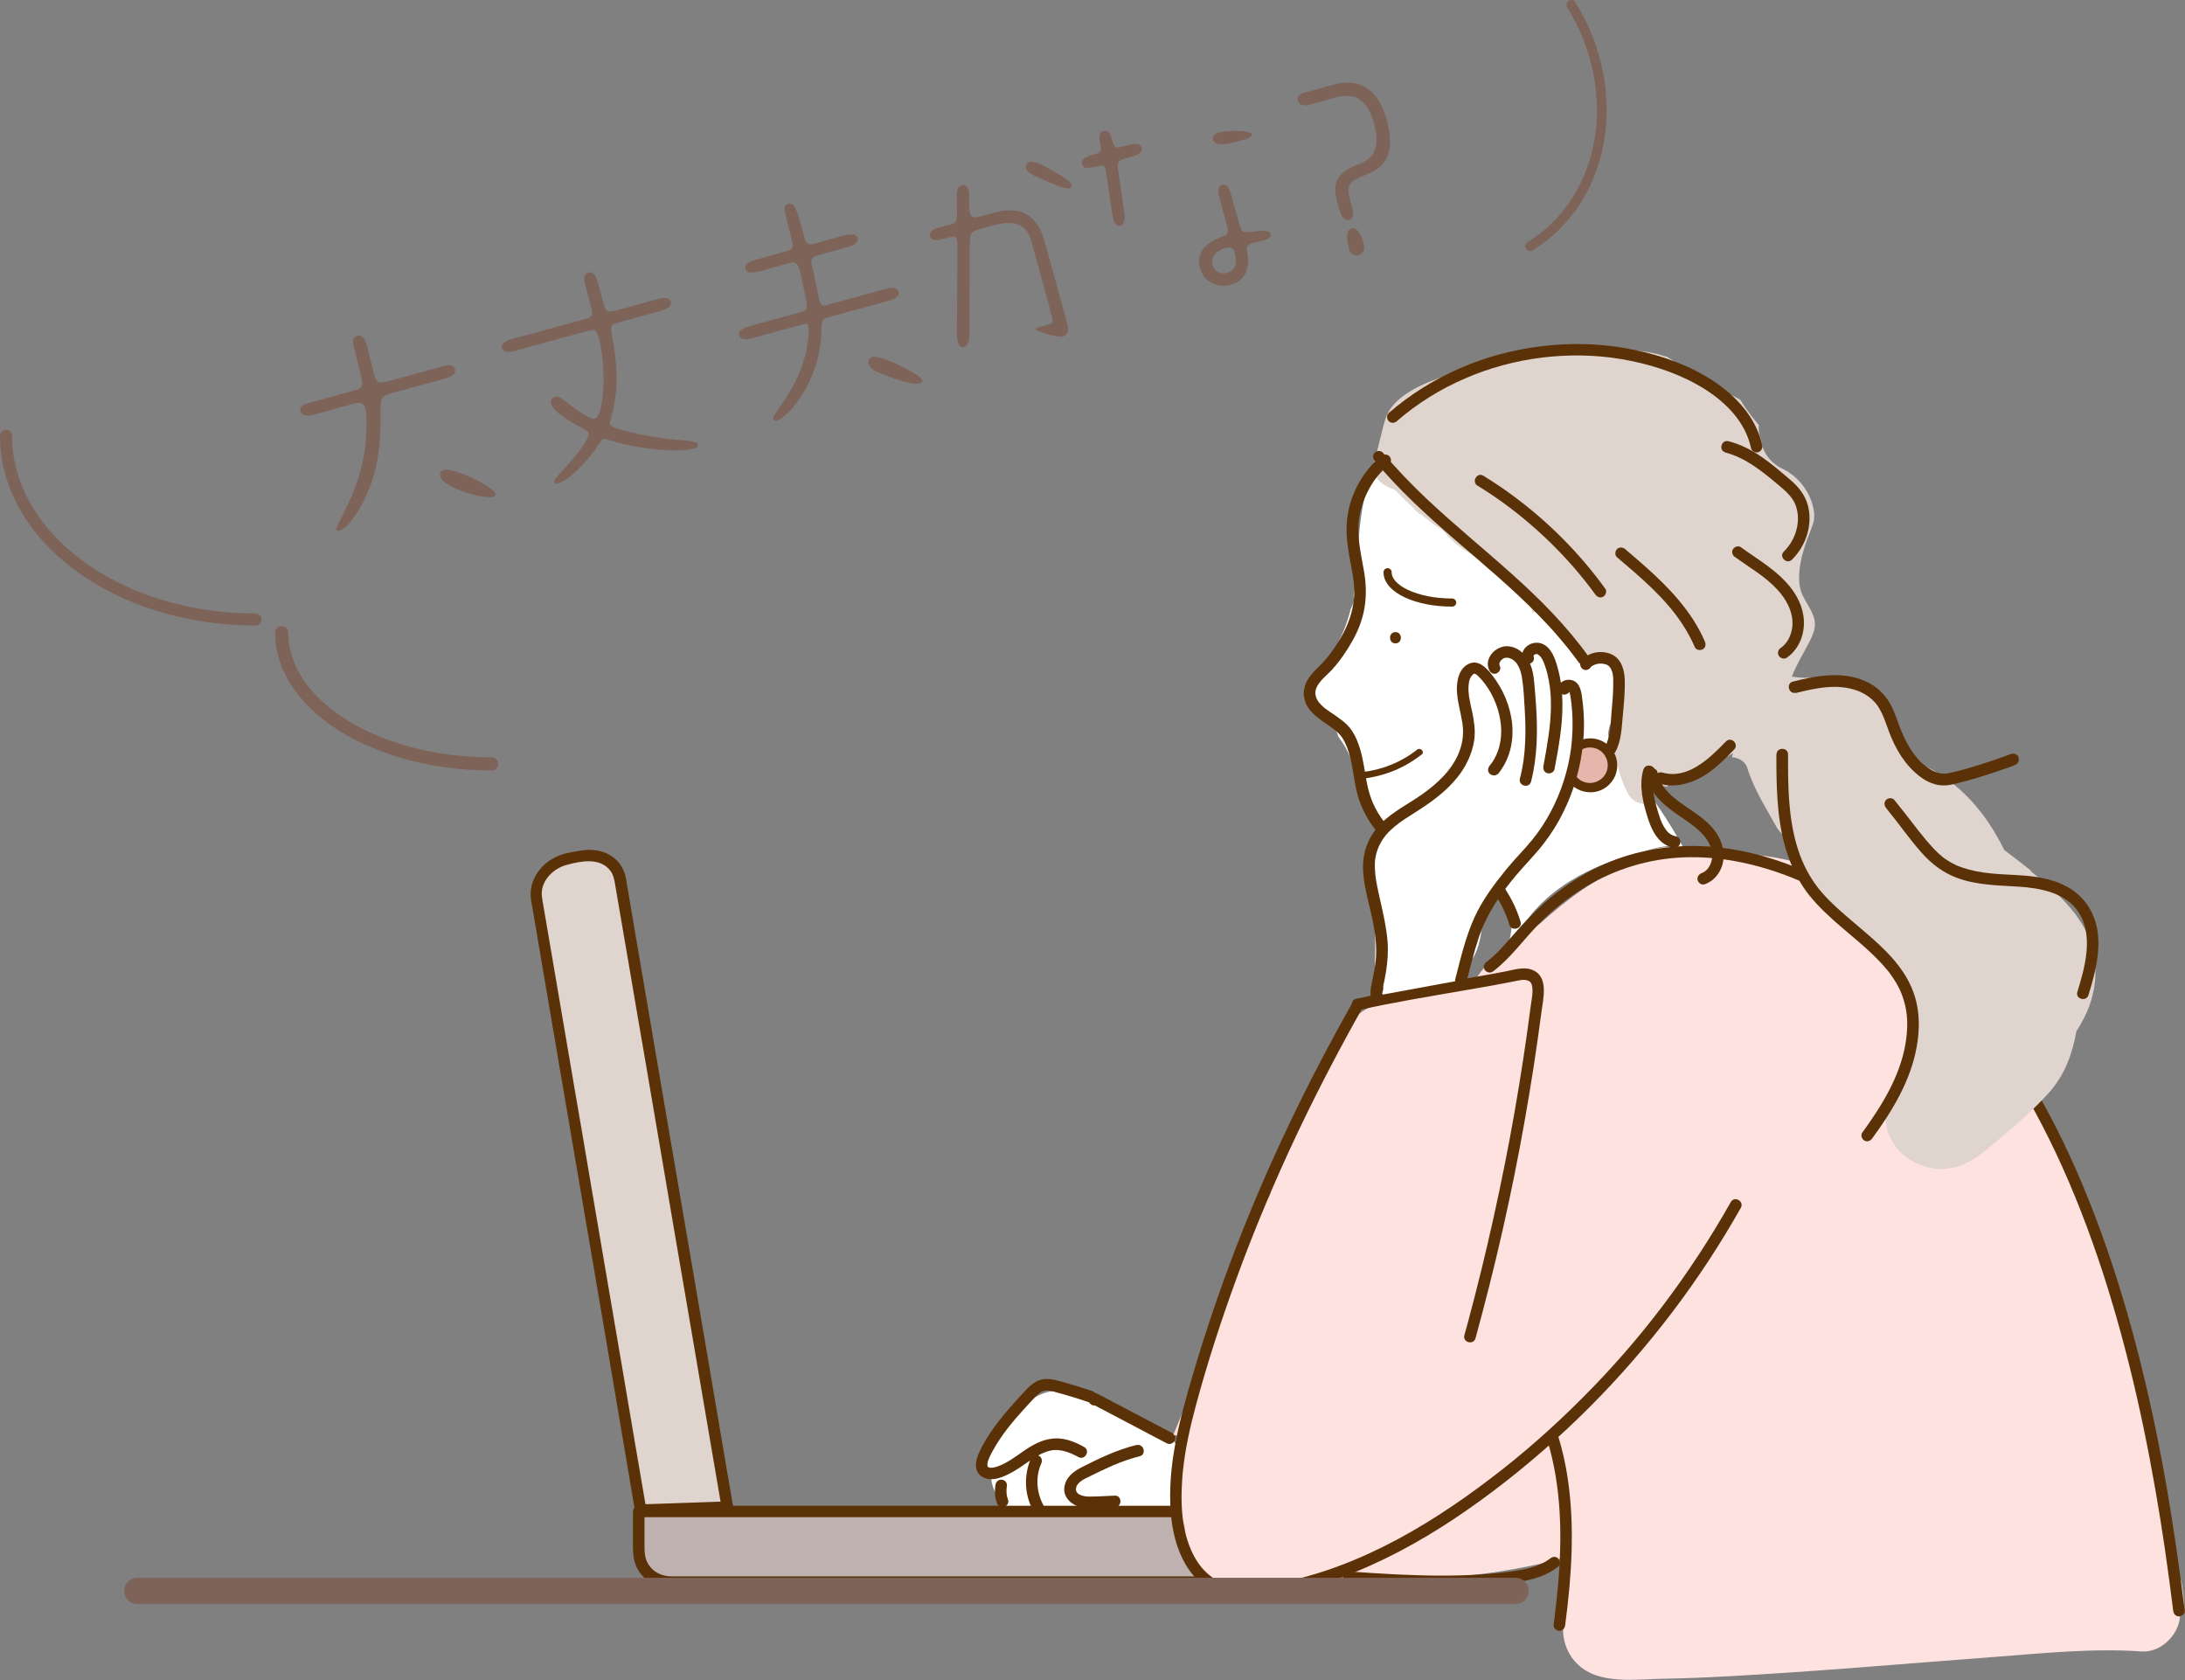 <?xml version="1.0" encoding="UTF-8"?><svg id="_レイヤー_2" xmlns="http://www.w3.org/2000/svg" viewBox="0 0 166.46 127.98"><rect x="0" y="0" width="166.46" height="127.98" fill="#808080" stroke="none"/><defs><style>.cls-1{fill:#e4b6ac;}.cls-2{fill:#fff;}.cls-3{fill:#fde2e0;}.cls-4{fill:#7e6359;}.cls-5{fill:#bfb1af;}.cls-6{fill:#e0d4ce;}.cls-7{fill:#5b3208;}.cls-8{stroke-width:.74px;}.cls-8,.cls-9,.cls-10,.cls-11,.cls-12{fill:none;stroke-linecap:round;}.cls-8,.cls-10,.cls-11,.cls-12{stroke:#7e6359;stroke-miterlimit:10;}.cls-9{stroke:#5b3208;stroke-linejoin:round;stroke-width:.62px;}.cls-11{stroke-width:2px;}.cls-12{stroke-width:.92px;}</style></defs><g id="_レイヤー_1-2"><g><g><g><path class="cls-2" d="M87.92,108.64c-.45-.22-.94-.39-1.41-.56-.08-.03-.44-.17-.49-.18-.58-.26-1.14-.56-1.69-.88-.39-.23-.82-.35-1.24-.38-.09-.06-.18-.11-.27-.17-1.36-.78-3-.72-4.18,.11-.05,.03-.11,.05-.16,.08-1.08,.6-1.74,1.63-2.48,2.57-.6,.76-.94,1.46-.8,2.46,.05,.34,.15,.7,.32,1.02,.07,.45,.21,.88,.46,1.27,.56,.87,1.42,1.39,2.43,1.53,1.02,.14,1.97-.15,2.73-.72,.09,.03,.18,.06,.27,.08,1.48,.37,3,.6,4.52,.75,.15,.01,.29,.01,.44,0,.12,.05,.24,.09,.36,.12,1.6,.36,3.1-.48,3.6-2.04,.65-2.04-.55-4.14-2.39-5.04Z"/><path class="cls-7" d="M83.26,105.98c-.77-.26-1.55-.5-2.33-.72-.38-.1-.78-.22-1.18-.22-.41,0-.78,.15-1.1,.39-.29,.22-.52,.48-.77,.75-.25,.27-.5,.54-.74,.82-.49,.55-.97,1.12-1.4,1.72-.43,.59-.82,1.21-1.13,1.88-.3,.63-.48,1.52,.27,1.93,.6,.33,1.35,.06,1.92-.22,.54-.26,1.03-.61,1.52-.95,.54-.37,1.08-.72,1.7-.86,.72-.16,1.48,.13,2.13,.49,.5,.28,.94-.48,.45-.76-.64-.36-1.35-.66-2.1-.66-.59,0-1.16,.18-1.68,.45-.97,.5-1.79,1.33-2.81,1.68-.23,.08-.48,.15-.68,.08-.02,0-.08-.05-.09-.07-.03-.09-.02-.21,0-.32,.08-.3,.23-.58,.38-.85,.16-.3,.34-.6,.53-.88,.74-1.12,1.66-2.11,2.57-3.09,.21-.23,.44-.48,.73-.59,.35-.13,.75,0,1.09,.1,.83,.22,1.66,.48,2.48,.76,.23,.08,.48-.09,.54-.31,.07-.24-.08-.46-.31-.54h0Z"/><path class="cls-7" d="M86.58,110.07c-1.47,.36-2.86,1.03-4.2,1.71-.64,.33-1.24,.81-1.3,1.58-.06,.73,.57,1.29,1.23,1.44,.42,.1,.86,.07,1.29,.06,.44-.02,.89-.03,1.33-.05,.57-.02,.57-.9,0-.88-.66,.02-1.33,.08-1.99,.07-.37,0-.99-.13-.97-.57,.02-.51,.64-.77,1.03-.96,.58-.29,1.16-.57,1.76-.83,.67-.29,1.36-.53,2.06-.71,.55-.13,.32-.98-.23-.85h0Z"/><path class="cls-7" d="M83.37,107.06c.57,0,.57-.88,0-.88s-.57,.88,0,.88h0Z"/><path class="cls-7" d="M83.18,106.94c1.9,1,3.8,2,5.7,3,.5,.26,.95-.5,.45-.76-1.9-1-3.8-2-5.7-3-.5-.26-.95,.5-.45,.76h0Z"/><path class="cls-7" d="M78.56,111.05c-.62,1.39-.52,3.04,.33,4.32,.13,.2,.39,.28,.6,.16,.2-.12,.29-.4,.16-.6-.66-1-.82-2.33-.33-3.43,.1-.22,.06-.47-.16-.6-.19-.11-.51-.06-.6,.16h0Z"/><path class="cls-7" d="M75.85,113.04c-.09,.49-.07,.99,.1,1.46,.04,.11,.1,.2,.2,.26,.09,.06,.23,.08,.34,.04,.21-.07,.39-.31,.31-.54-.06-.16-.1-.33-.12-.5,0,.04,.01,.08,.02,.12-.03-.21-.03-.41,0-.62,0,.04-.01,.08-.02,.12,0-.04,.01-.07,.02-.11,.02-.12,.02-.23-.04-.34-.05-.09-.16-.18-.26-.2-.11-.03-.24-.02-.34,.04-.09,.06-.18,.15-.2,.26h0Z"/></g><g><g><path class="cls-6" d="M55.41,114.81l-6.61,.23-7.93-46.61c-.23-1.35,.88-2.73,2.42-3.03l1.01-.19c1.43-.27,2.72,.49,2.93,1.74l8.17,47.86Z"/><path class="cls-7" d="M55.41,114.37c-1.93,.07-3.86,.13-5.79,.2-.27,0-.55,.02-.82,.03,.14,.11,.28,.22,.43,.32-.08-.47-.16-.94-.24-1.41-.22-1.27-.43-2.53-.65-3.8-.31-1.85-.63-3.69-.94-5.54-.38-2.22-.76-4.45-1.14-6.67-.41-2.4-.82-4.81-1.23-7.21-.4-2.36-.8-4.73-1.21-7.09-.36-2.11-.72-4.22-1.08-6.33-.28-1.66-.57-3.32-.85-4.99-.17-.99-.34-1.99-.51-2.98-.03-.18-.07-.37-.09-.56-.17-1.18,.82-2.18,1.89-2.46,1.08-.29,2.57-.59,3.34,.48,.21,.29,.27,.61,.33,.95,.14,.8,.27,1.6,.41,2.4,.26,1.5,.51,2.99,.77,4.49,.34,2,.68,4.01,1.03,6.01,.39,2.31,.79,4.62,1.18,6.92,.41,2.41,.82,4.81,1.23,7.22,.39,2.31,.79,4.63,1.19,6.94,.35,2.03,.69,4.07,1.04,6.1,.26,1.54,.53,3.09,.79,4.63,.15,.86,.29,1.71,.44,2.57l.06,.33c.04,.23,.33,.37,.54,.31,.25-.07,.35-.31,.31-.54-.08-.46-.16-.93-.24-1.39-.21-1.25-.43-2.51-.64-3.76l-.94-5.53c-.38-2.23-.76-4.46-1.14-6.69l-1.24-7.24c-.41-2.39-.82-4.79-1.23-7.18-.37-2.17-.74-4.35-1.11-6.52-.3-1.75-.6-3.5-.9-5.25-.19-1.12-.38-2.24-.57-3.37-.04-.26-.09-.52-.13-.78-.11-.67-.43-1.26-.98-1.67-.72-.55-1.65-.67-2.52-.51-.48,.09-.98,.15-1.44,.31-1.45,.49-2.55,1.89-2.3,3.46,.09,.55,.19,1.09,.28,1.63,.23,1.34,.45,2.67,.68,4.01,.33,1.91,.65,3.82,.98,5.74,.39,2.27,.77,4.53,1.16,6.8,.41,2.42,.83,4.85,1.24,7.27,.4,2.36,.8,4.72,1.21,7.09,.35,2.09,.71,4.17,1.06,6.26,.27,1.6,.54,3.19,.81,4.79,.15,.89,.3,1.78,.45,2.67,.02,.12,.04,.23,.06,.35,.03,.18,.25,.33,.43,.32,1.93-.07,3.86-.13,5.79-.2,.27,0,.55-.02,.82-.03,.57-.02,.57-.9,0-.88Z"/></g><g><path class="cls-5" d="M48.66,115.12h47.55c1.21,0,2.18,.98,2.18,2.18v1.03c0,1.21-.98,2.18-2.18,2.18H51.06c-1.32,0-2.39-1.07-2.39-2.39v-3h0Z"/><path class="cls-7" d="M96.21,120.08H51.17c-.71,0-1.38-.29-1.77-.91-.27-.43-.3-.88-.3-1.36v-2.68c-.15,.15-.29,.29-.44,.44h47.26c.31,0,.6,0,.9,.11,.69,.25,1.12,.92,1.13,1.65,0,.5,.07,1.08-.09,1.56-.23,.72-.92,1.18-1.66,1.2-.57,0-.57,.89,0,.88,.93-.01,1.81-.5,2.28-1.32,.36-.63,.35-1.31,.35-2.01,0-.78-.15-1.48-.68-2.08-.49-.55-1.21-.85-1.95-.86-.56,0-1.12,0-1.68,0H50.99c-.74,0-1.49,0-2.23,0-.03,0-.06,0-.1,0-.24,0-.44,.2-.44,.44v2.73c0,.58,.07,1.13,.35,1.65,.41,.75,1.18,1.29,2.02,1.42,.6,.09,1.23,.04,1.83,.04h41.54c.72,0,1.44,.01,2.16,0,.03,0,.06,0,.09,0,.57,0,.57-.88,0-.88Z"/></g></g><g><path class="cls-3" d="M165.99,122.25c.13,0,.26-.02,.39-.03-.02-.55-.08-1.1-.18-1.66-.07-.39-.29-.64-.56-.77-.33-3.3-.8-6.58-1.41-9.84-.08-.41-.31-.67-.61-.79l-.79-4.36c-.31-1.7-.56-3.42-1.34-4.98-.14-.28-.34-.45-.57-.54-.39-1.85-.77-3.72-1.26-5.54-.4-1.49-.95-2.88-1.86-4.06-.21-.8-.42-1.6-.63-2.4-.15-.59-.63-.86-1.11-.87-.89-2.27-1.88-4.5-3.19-6.57-1.53-2.42-3.36-4.64-5.72-6.27-.62-1.12-1.37-2.18-2.3-3.12-1.95-2-4.35-3.57-7-4.46-2.24-.76-4.66-1.07-7.02-.86-1.15-.35-2.34-.58-3.56-.61-1.16-.03-2.35,.46-3.09,1.33-2.56,.95-4.79,2.65-6.9,4.54-2.07,1.28-4.12,2.7-5.19,4.78-2.34,.45-4.68,.9-7.01,1.34-1.03,.2-1.95,.89-2.47,1.8-.4,.37-.74,.84-.99,1.38-1.12,2.41-2.2,4.84-3.22,7.3-.68,.92-1.3,1.88-1.85,2.88,.04,.14,.09,.27,.14,.39,.37,.81-.33,1.47-1,1.47-.92,3.38-2.07,6.69-3.32,9.96-.93,2.56-1.94,5.09-2.98,7.61,.23,.04,.45,.08,.68,.11,.02,.24,.07,.52,.07,.66,0,.27-.01,.54-.02,.81-.01,.45,0,.89,.03,1.33-.26,1.28-.37,2.57,.03,3.84,.02,.07,.05,.13,.07,.18,.13,1.59,.64,3.08,2.13,4.05,.87,.56,1.98,.73,2.97,.48,.11,.05,.22,.1,.32,.15,2.21,.87,4.16,.09,5.92-1.11,.33,.13,.69,.22,1.06,.25,5.61,.54,11.36,.04,16.81-1.46-.43,1.28-.71,2.79-.23,4.04-.08,.53-.16,1.07-.15,1.58,.04,1.46,.87,2.72,2.21,3.29,1.6,.68,3.67,.41,5.37,.38,1.68-.03,3.36-.1,5.03-.19,6.78-.37,13.55-.97,20.33-1.48,3.72-.28,7.41-.67,11.14-.41,1.53,.11,2.99-1.42,2.92-2.92-.01-.23-.04-.44-.09-.65Z"/><path class="cls-2" d="M125.15,64.93c.69-.28,1.4-.47,2.15-.49,.37-.01,.71,.1,1,.29-.05-.12-.11-.24-.17-.36-.98-1.78-2.12-3.47-3.37-5.07,0-.04,0-.09,0-.13-.18-.15-.34-.32-.5-.49-.09-.11-.18-.22-.28-.33-.32-.42-.58-.88-.76-1.38-.36-.18-.63-.52-.69-.95-.02-.17,0-.35,.05-.51,.04-.28,.18-.55,.46-.78,.01-.01,.02-.02,.04-.03,.05-.25,.08-.5,.11-.76,.04-.04,.07-.08,.09-.13,.43-.9,.26-2.04-.37-2.81-.17-.21-.37-.39-.6-.54-.1-.16-.21-.32-.31-.48-.13-.2-.38-.09-.68,.16-.32,0-.64,.09-.91,.25-.66-.86-1.35-1.68-2.07-2.49-.06-.08-.13-.15-.2-.22-.14-.15-.27-.3-.41-.45-.05-.25-.1-.49-.15-.74-1.64-.85-2.95-2.2-3.93-3.8-.94-.63-1.86-1.27-2.74-1.98-1.86-1.49-4.05-3.45-4.88-5.83-.02,0-.04,0-.06-.01-.08,.02-.16,.04-.23,.06-.31,.08-.63,.09-.91,0-.72,1.87-1.13,3.8-1.29,5.8-.13,1.54-.16,3.1-.42,4.62,.01,.14,.03,.29,.04,.43-.07,.2-.16,.41-.26,.63-.6,2.38-1.83,4.33-3.54,5.98,.04,.21,.05,.43,.02,.65,0,.03,0,.12-.01,.22,.41,.41,.82,.82,1.21,1.25,.03,.03,.05,.06,.08,.08,.14,.06,.27,.13,.4,.21,.15,.05,.29,.12,.43,.18,0,0,.01,0,.02,0,.03,.12,.06,.24,.1,.36,.16,.23,.28,.49,.35,.78,.4,.51,.73,1.09,.97,1.75,.41,1.13,.64,2.62,1.19,3.51,.2,.32,.32,.67,.37,1.03,.37,.5,.76,.99,1.17,1.46,.19,.22,.35,.4,.5,.57,.84,.27,1.71,.45,2.6,.56,.23,.13,.48,.23,.73,.3,.84,.24,1.71,.33,2.58,.31-.04,.1-.08,.2-.11,.31,.11,0,.23,.01,.36,.04,2.23,.52,3.07,2.56,2.84,4.68-.04,.41-.12,.83-.22,1.25,.04,.17,.07,.34,.1,.51,.02-.07,.05-.14,.08-.2,1.68-3.97,5.44-6.06,9.41-7.16,.24-.07,.46-.09,.67-.07Z"/><g><path class="cls-7" d="M113.73,74.01c1.37-1.03,2.34-2.45,3.54-3.66,1.05-1.05,2.21-2,3.49-2.77,2.28-1.38,4.86-2.17,7.52-2.27,2.63-.1,5.24,.43,7.7,1.34,2.59,.96,5.02,2.37,7.24,4,2.26,1.66,4.33,3.59,6.17,5.71,1.94,2.23,3.6,4.71,5.06,7.28,1.58,2.77,2.92,5.66,4.08,8.63,1.19,3.04,2.19,6.15,3.05,9.3,.86,3.15,1.58,6.33,2.19,9.54,.59,3.1,1.09,6.22,1.5,9.34,.1,.75,.19,1.49,.29,2.24,.03,.24,.18,.44,.44,.44,.22,0,.47-.2,.44-.44-.39-3.15-.84-6.3-1.38-9.43-.57-3.26-1.24-6.5-2.05-9.7-.81-3.21-1.75-6.39-2.88-9.51-1.11-3.08-2.4-6.11-3.93-9.01-1.44-2.74-3.08-5.39-5-7.83-1.76-2.23-3.76-4.27-5.96-6.06-2.22-1.81-4.64-3.39-7.25-4.58-2.49-1.13-5.15-1.91-7.88-2.09-2.69-.18-5.39,.26-7.87,1.34-1.33,.58-2.57,1.35-3.72,2.24-1.31,1.02-2.42,2.21-3.5,3.46-.54,.62-1.1,1.25-1.76,1.74-.19,.14-.29,.38-.16,.6,.11,.19,.41,.3,.6,.16h0Z"/><path class="cls-7" d="M103.08,76.29c-1.7,3.02-3.32,6.09-4.81,9.22-1.48,3.09-2.84,6.23-4.07,9.42-1.25,3.23-2.36,6.51-3.34,9.83-1,3.39-1.96,6.97-1.66,10.53,.11,1.35,.44,2.72,1.13,3.9,.73,1.23,1.88,2.14,3.29,2.42,1.64,.33,3.37-.02,4.97-.38,1.59-.36,3.14-.87,4.65-1.48,3.07-1.25,5.94-2.91,8.65-4.81,2.63-1.84,5.13-3.88,7.48-6.08,2.34-2.18,4.52-4.53,6.54-7.01,2.02-2.48,3.87-5.1,5.53-7.83,.4-.66,.8-1.34,1.18-2.01,.28-.5-.48-.94-.76-.45-1.54,2.73-3.26,5.36-5.15,7.86-1.88,2.49-3.94,4.85-6.15,7.06-2.19,2.2-4.53,4.27-7.01,6.15-2.56,1.95-5.26,3.74-8.15,5.18-2.85,1.42-5.92,2.51-9.08,2.95-1.44,.2-3.05,.18-4.22-.8-.96-.8-1.49-1.97-1.79-3.16-.36-1.48-.34-3.03-.21-4.54,.16-1.77,.55-3.5,1.01-5.21,.89-3.31,1.96-6.58,3.14-9.8,1.15-3.14,2.43-6.24,3.82-9.28,1.4-3.06,2.92-6.07,4.53-9.03,.4-.74,.81-1.47,1.22-2.2,.28-.49-.48-.94-.76-.45h0Z"/><path class="cls-7" d="M103.53,76.94c2.68-.6,5.4-1.04,8.11-1.51,1.35-.23,2.7-.47,4.04-.74,.23-.05,.48-.08,.71,0,.18,.06,.27,.18,.31,.34,.13,.48-.02,1.12-.09,1.64-.35,2.7-.76,5.38-1.23,8.06-.47,2.69-1.01,5.37-1.6,8.04-.59,2.67-1.24,5.32-1.95,7.96-.09,.33-.18,.65-.27,.98-.15,.55,.7,.78,.85,.23,.74-2.71,1.43-5.43,2.05-8.17,.62-2.74,1.18-5.49,1.67-8.26,.5-2.79,.93-5.59,1.3-8.4,.14-1.06,.59-2.77-.75-3.25-.61-.22-1.29,0-1.9,.12-.7,.14-1.41,.27-2.11,.39-2.78,.49-5.57,.92-8.34,1.5-.34,.07-.69,.15-1.03,.22-.23,.05-.37,.32-.31,.54,.07,.24,.31,.36,.54,.31h0Z"/></g><path class="cls-6" d="M154.74,66.33c-.68-.54-1.36-1.06-2.05-1.58-1.33-2.72-3.27-5.04-6.02-6.4-1.01-.97-2.21-2.02-2.32-3.03-.07-.65-.25-1.27-.6-1.83,0-.04,0-.08,0-.12-.08-.08-.16-.15-.25-.23-.06-.08-.12-.15-.19-.23-.75-.84-1.9-1.18-3.06-1.12-.05-.01-.11-.03-.17-.04-1.19-.25-2.42,0-3.57-.21,.33-.89,.88-1.75,1.31-2.6,.25-.49,.5-1.01,.44-1.55-.11-.98-.97-1.7-1.14-2.7-.21-1.23,.17-2.52,.58-3.67,.17-.46,.38-.92,.5-1.39-.03,.1,0-.17,.02-.35,0-.06-.02-.23-.03-.33-.19-1.39-1.18-2.67-2.39-3.24-.9-.42-1.53-1.25-1.63-2.18-.15-.37-.21-.76-.18-1.16-.08-.09-.15-.18-.23-.27-.43-.52-.83-1.07-1.18-1.65-.53-.29-1.06-.56-1.6-.82-.59-.39-1.2-.76-1.82-1.11-.41-.3-.84-.56-1.32-.77-.27-.21-.55-.39-.83-.57-.11-.02-.21-.05-.31-.08-.57-.19-.97-.26-1.71-.35-.75-.09-1.51-.12-2.26-.13-1.18,0-2.49,.1-3.79,.19-2.88,.21-5.84,.83-8.57,1.74-1.6,.53-3.93,1.39-4.69,3.02-.14,.31-.22,.63-.31,.96l-.63,2.53c-.32,1.27,.39,1.84,1.55,2.27,.45,.48,.92,.94,1.42,1.38,.13,.21,.33,.39,.61,.52,.5,.41,1.03,.8,1.58,1.16,.3,.33,.59,.68,.91,.95,.56,.47,1.19,.83,1.83,1.19,.62,.69,1.32,1.29,2.1,1.76,.42,.41,.86,.81,1.31,1.17,.12,.15,.24,.29,.37,.44,.07,.08,.15,.16,.23,.24,.04,.18,.07,.36,.1,.54,.52-.2,1.21-.03,1.41,.66,.41,1.42,1.7,2.45,2.97,3.1,.05,.02,.09,.05,.13,.07l.37-.09c.53-.13,1.09,.2,1.24,.72,.17,.12,.3,.31,.35,.57,.34,1.55,.08,3.04-.26,4.57,0,.04-.02,.07-.03,.11,.08,1.37,.43,2.73,1.04,3.97,.31,.63,.86,.89,1.41,.89,.01-.28,.12-.56,.28-.79,.11-.15,.24-.27,.4-.35,.15-.11,.32-.17,.5-.2,.16-.03,.32-.03,.48,.02,0-.06,.01-.11,.01-.17,.08-.06,.15-.12,.22-.19,.17-.19,.34-.37,.51-.56,1.11-.23,2.2-.59,3.22-1.09,.08-.06,.16-.1,.26-.15,.04-.02,.08-.03,.12-.04,.13-.07,.26-.14,.39-.21,.09-.05,.17-.1,.26-.15-.03,.1-.06,.2-.08,.31,.51,.04,1.01,.32,1.16,.81,.52,1.67,1.48,3.14,2.32,4.66,0,0,.01,.01,.02,.02,.27,.33,.54,.65,.82,.98,.07,.77,.26,1.54,.56,2.31,.26,.65,.6,1.25,.99,1.81,.28-.1,.6-.1,.84,.09,1.16,.9,2,2.13,3.16,3.01,.14,.11,.27,.25,.35,.4,1.75,1.06,2.99,2.75,3.29,4.95,.39,2.78-.46,5.6-1.82,8.01-.05,1.13,.34,2.27,1.19,3.08,1.08,1.03,2.71,1.5,4.16,1.09,1.24-.35,2.17-1.16,3.13-1.98,1.37-1.16,2.79-2.35,3.98-3.69,1.25-1.41,1.77-2.97,2.09-4.68,.86-1.31,1.43-2.79,1.45-4.45,.04-3.52-2.43-5.74-4.96-7.76Z"/><g><path class="cls-7" d="M105.19,34.77c-1.33,1.1-2.28,2.8-2.53,4.51-.15,1.01-.05,2,.12,3,.16,.93,.39,1.85,.39,2.79,0,1.77-.79,3.34-1.83,4.73-.27,.36-.57,.7-.9,1.01-.29,.28-.56,.57-.78,.91-.44,.67-.46,1.51,0,2.18,.37,.55,.93,.93,1.47,1.3,.52,.36,.97,.67,1.25,1.2,.79,1.47,.65,3.24,1.25,4.78,.52,1.36,1.41,2.55,2.61,3.38,1.24,.85,2.75,1.23,4.24,1.19,3.32-.09,6.21-2.15,8.13-4.75,.28-.38,.54-.78,.79-1.19,.29-.49-.47-.93-.76-.45-1.59,2.63-4.09,4.91-7.22,5.41-1.39,.22-2.86,.04-4.08-.6-1.16-.61-2.04-1.55-2.62-2.73-.29-.58-.49-1.25-.61-1.92-.16-.86-.26-1.74-.53-2.58-.23-.72-.56-1.41-1.14-1.9-.24-.21-.51-.39-.77-.58-.13-.09-.26-.17-.39-.26-.11-.08-.26-.19-.32-.23-.11-.09-.22-.18-.31-.28-.05-.05-.09-.09-.13-.14,0,0-.09-.11-.04-.04-.02-.03-.05-.07-.07-.1-.08-.13-.11-.2-.14-.28-.05-.16-.07-.26-.06-.42,.07-.7,.84-1.22,1.28-1.71,.61-.68,1.14-1.45,1.58-2.25,.41-.74,.72-1.54,.87-2.38,.16-.91,.14-1.8,0-2.71-.15-.9-.36-1.8-.43-2.72-.08-.92,.03-1.8,.34-2.68,.26-.73,.64-1.44,1.14-2.04,.26-.31,.54-.59,.85-.85,.18-.15,.16-.47,0-.62-.18-.18-.44-.15-.62,0h0Z"/><path class="cls-7" d="M121.18,50.82s.05-.05,.08-.07c-.05,.04,0,0,.02-.01,.03-.02,.06-.04,.1-.06,.07-.04,.19-.08,.32-.11,.19-.04,.44-.03,.66,.05,.09,.03,.03,.01,.02,0,.03,.01,.05,.03,.08,.04,.06,.04,.08,.05,.13,.1,.06,.06,.14,.18,.17,.25,.12,.28,.14,.54,.14,.83,.02,.8-.06,1.62-.13,2.42-.06,.78-.08,1.63-.37,2.37-.22,.55-.82,1.15-1.39,.72-.19-.14-.49-.03-.6,.16-.13,.23-.03,.46,.16,.6,.36,.27,.87,.33,1.3,.2,.44-.13,.78-.42,1.04-.79,.56-.79,.62-1.84,.7-2.77,.09-.97,.19-1.96,.17-2.93-.02-.79-.25-1.65-1.04-1.99-.78-.33-1.79-.15-2.3,.55-.14,.19-.03,.49,.16,.6,.22,.13,.46,.03,.6-.16h0Z"/><path class="cls-7" d="M106.31,49.01c.55,0,.55-.86,0-.86s-.55,.86,0,.86h0Z"/><path class="cls-7" d="M103.85,59.31c1.63-.19,3.17-.82,4.46-1.84,.26-.21-.11-.57-.36-.36-1.17,.93-2.61,1.52-4.1,1.69-.14,.02-.26,.11-.26,.26,0,.13,.12,.27,.26,.26h0Z"/><path class="cls-7" d="M106.43,32.07c1.54-1.34,3.3-2.43,5.18-3.24,1.85-.81,3.85-1.34,5.85-1.59,2.02-.25,4.08-.22,6.08,.12,2,.34,3.99,.95,5.76,1.94,1.66,.93,3.25,2.3,3.9,4.14,.08,.23,.15,.47,.2,.7,.05,.23,.32,.37,.54,.31,.24-.07,.36-.31,.31-.54-.46-2.09-1.97-3.73-3.71-4.88-1.77-1.17-3.83-1.91-5.9-2.35-2.09-.45-4.26-.58-6.39-.39-2.14,.18-4.25,.66-6.25,1.44-2.01,.79-3.9,1.86-5.59,3.22-.21,.17-.41,.34-.61,.51-.18,.16-.16,.46,0,.62,.18,.18,.44,.16,.62,0h0Z"/><path class="cls-7" d="M131.44,34.47c1.51,.39,2.74,1.38,3.91,2.36,.55,.46,1.17,.95,1.43,1.61,.22,.57,.24,1.18,.12,1.75-.15,.7-.49,1.32-1,1.82-.41,.4,.22,1.02,.62,.62,1.06-1.04,1.6-2.67,1.21-4.13-.22-.82-.74-1.44-1.37-1.98-.67-.57-1.34-1.14-2.06-1.65-.8-.56-1.67-1.02-2.62-1.26-.55-.14-.78,.71-.23,.85h0Z"/><path class="cls-7" d="M132.18,42.43c1.1,.81,2.31,1.48,3.24,2.5,.76,.82,1.31,1.94,1.09,3.03-.11,.55-.38,1.07-.84,1.39-.2,.13-.28,.39-.16,.6,.11,.19,.41,.29,.6,.16,1.11-.76,1.52-2.19,1.23-3.47-.32-1.45-1.41-2.57-2.56-3.44-.7-.53-1.45-1-2.16-1.52-.19-.14-.49-.03-.6,.16-.13,.22-.03,.46,.16,.6h0Z"/><path class="cls-7" d="M126.41,59.7c1.08,.31,2.24,.05,3.2-.49,.96-.53,1.74-1.33,2.5-2.11,.4-.41-.23-1.03-.62-.62-1.24,1.27-2.89,2.92-4.85,2.37-.55-.15-.78,.7-.23,.85h0Z"/><path class="cls-7" d="M136.82,52.79c1.53-.38,3.17-.74,4.7-.17,.61,.23,1.17,.63,1.54,1.17,.39,.59,.6,1.27,.84,1.92,.49,1.33,1.24,2.6,2.39,3.46,.53,.4,1.17,.68,1.85,.66,.39,0,.77-.12,1.14-.21,.41-.1,.81-.21,1.22-.33,.71-.21,1.42-.44,2.12-.69,.32-.11,.68-.21,.97-.37,.18-.1,.24-.3,.2-.5,0,0,0,0,0,0-.04-.24-.33-.36-.54-.31-.12,.03-.23,.09-.34,.13-.22,.09-.38,.29-.31,.54,.06,.21,.32,.4,.54,.31,.11-.04,.22-.11,.34-.13-.18-.1-.36-.21-.54-.31,0,0,0,0,0,0l.2-.5s.14-.06,.04-.02c-.05,.02-.11,.04-.16,.06-.17,.07-.35,.13-.52,.19-.59,.21-1.19,.41-1.79,.6-.77,.23-1.56,.48-2.35,.62-.52,.1-1.06-.12-1.53-.46-1.07-.77-1.72-2.02-2.16-3.23-.25-.69-.49-1.4-.92-2-.43-.6-1.01-1.06-1.69-1.35-1.76-.76-3.68-.4-5.47,.05-.55,.14-.32,.99,.23,.85h0Z"/><path class="cls-7" d="M104.72,35.09c1.83,2.21,3.95,4.14,6.12,6.02,2.15,1.86,4.34,3.68,6.33,5.71,1.11,1.13,2.15,2.32,3.07,3.6,.14,.19,.38,.29,.6,.16,.19-.11,.3-.41,.16-.6-1.68-2.34-3.72-4.38-5.86-6.29-2.13-1.91-4.36-3.72-6.44-5.68-1.18-1.12-2.31-2.28-3.35-3.53-.15-.18-.47-.16-.62,0-.18,.18-.15,.44,0,.62h0Z"/><path class="cls-7" d="M125.44,59.08c.25,1.5,1.56,2.44,2.73,3.23,.59,.4,1.17,.8,1.63,1.34,.2,.23,.37,.5,.49,.78,.12,.29,.16,.53,.15,.82-.02,.52-.32,1.09-.8,1.26-.22,.08-.37,.3-.31,.54,.06,.22,.32,.39,.54,.31,.67-.24,1.13-.78,1.34-1.46,.21-.69,.09-1.42-.23-2.06-.73-1.45-2.27-2.09-3.46-3.08-.6-.51-1.11-1.13-1.24-1.92-.04-.24-.33-.37-.54-.31-.25,.07-.35,.31-.31,.54h0Z"/><path class="cls-7" d="M112.56,36.99c2.73,1.68,5.19,3.78,7.3,6.19,.59,.68,1.15,1.38,1.68,2.11,.14,.19,.38,.29,.6,.16,.19-.11,.3-.41,.16-.6-1.95-2.69-4.3-5.06-6.97-7.04-.75-.56-1.53-1.08-2.32-1.57-.48-.3-.93,.46-.45,.76h0Z"/><path class="cls-7" d="M123.19,42.45c1.8,1.53,3.66,3.09,4.97,5.08,.37,.56,.69,1.15,.96,1.77,.09,.22,.42,.27,.6,.16,.23-.13,.25-.38,.16-.6-.97-2.25-2.69-4.06-4.5-5.67-.52-.46-1.04-.91-1.57-1.36-.18-.15-.45-.18-.62,0-.16,.16-.18,.47,0,.62h0Z"/><path class="cls-7" d="M125.2,58.62c-.37,1.22-.02,2.59,.36,3.77,.3,.93,.84,1.97,1.9,2.17,.23,.04,.48-.07,.54-.31,.06-.22-.07-.5-.31-.54-.36-.07-.61-.26-.81-.55-.24-.35-.38-.7-.5-1.1-.31-1-.65-2.16-.33-3.2,.17-.54-.69-.78-.85-.23h0Z"/><path class="cls-7" d="M111.23,65.54c1.78,1.15,3.15,2.86,3.76,4.9,.16,.54,1.01,.31,.85-.23-.68-2.26-2.19-4.16-4.17-5.43-.48-.31-.92,.45-.45,.76h0Z"/><path class="cls-7" d="M135.33,57.45c0,2.32,.02,4.7,.64,6.96,.31,1.11,.77,2.19,1.41,3.16,.63,.95,1.43,1.74,2.27,2.5,1.37,1.23,2.89,2.34,4.08,3.77,.15,.18,.21,.25,.34,.44,.13,.18,.25,.36,.36,.55,.23,.38,.39,.72,.52,1.1,.32,.91,.4,1.77,.32,2.74-.19,2.51-1.43,4.79-2.84,6.82-.18,.27-.37,.53-.56,.79-.14,.19-.03,.49,.16,.6,.22,.13,.46,.03,.6-.16,1.53-2.09,2.93-4.39,3.39-6.98,.19-1.06,.23-2.14,.02-3.2-.18-.88-.54-1.72-1.04-2.47-1.02-1.54-2.49-2.7-3.88-3.89-.79-.67-1.59-1.36-2.27-2.13-.75-.85-1.33-1.85-1.72-2.91-.8-2.17-.9-4.5-.91-6.79,0-.29,0-.59,0-.88,0-.57-.88-.57-.88,0h0Z"/><path class="cls-7" d="M143.67,61.53c.94,1.14,1.72,2.29,2.71,3.41,.76,.86,1.65,1.54,2.73,1.94,1.5,.55,3.11,.56,4.68,.66,1.65,.11,3.6,.46,4.57,1.96,1.15,1.79,.48,4.18-.1,6.06-.17,.54,.68,.78,.85,.23,.56-1.84,1.13-3.98,.43-5.86-.34-.93-.97-1.7-1.8-2.23-.79-.5-1.72-.76-2.63-.9-.96-.15-1.92-.15-2.89-.22-.77-.06-1.42-.13-2.18-.33-.3-.08-.6-.18-.89-.29-.11-.04,.08,.04-.02-.01-.03-.01-.06-.03-.09-.04-.06-.03-.12-.06-.18-.09-.12-.06-.24-.12-.35-.19-.11-.07-.22-.14-.33-.21-.05-.04-.1-.08-.16-.12,.09,.07,0,0-.01-.01-.03-.03-.07-.05-.1-.08-.2-.17-.4-.35-.58-.55-.22-.23-.43-.48-.64-.72-.12-.14-.23-.28-.34-.42-.06-.07-.12-.15-.18-.22-.03-.03-.05-.07-.08-.1,0-.01-.11-.14-.06-.08-.57-.74-1.13-1.47-1.72-2.19-.15-.18-.47-.16-.62,0-.18,.18-.15,.44,0,.62h0Z"/><g><path class="cls-1" d="M122.85,58.18c.07,.94-.64,1.76-1.58,1.82-.94,.07-1.76-.64-1.82-1.58-.07-.94,.64-1.76,1.58-1.82,.94-.07,1.76,.64,1.82,1.58Z"/><path class="cls-7" d="M121.14,60.35c-.49,0-.97-.18-1.34-.5-.41-.36-.67-.86-.7-1.41-.04-.55,.14-1.08,.5-1.49,.36-.41,.86-.67,1.41-.7,.55-.04,1.08,.14,1.49,.5,.41,.36,.67,.86,.7,1.41h0c.04,.55-.14,1.08-.5,1.49-.36,.41-.86,.67-1.41,.7-.05,0-.1,0-.15,0Zm0-3.41s-.07,0-.1,0c-.36,.03-.69,.19-.93,.46-.24,.27-.35,.62-.33,.98,.03,.36,.19,.69,.46,.93,.27,.24,.62,.35,.98,.33,.36-.03,.69-.19,.93-.46,.24-.27,.35-.62,.33-.98h0c-.03-.36-.19-.69-.46-.93-.25-.22-.56-.33-.89-.33Z"/></g></g><g><path class="cls-2" d="M120,54.19c-.21-.84-.63-1.56-1.23-2.09-.51-1.42-2.52-2.3-3.93-1.97-1.03,.24-1.94,.87-2.47,1.75-.28,.22-.52,.48-.71,.78-.08,.13-.15,.26-.22,.39,.49,2.07,.24,4.22-.67,6.15-.23,.48-.68,.65-1.1,.61-.62,.36-1.16,.82-1.61,1.37-1.94,1.32-3.89,2.83-4.12,5.22-.01,.11-.01,.22-.02,.33,.09,.1,.16,.23,.2,.38,.76,2.4,.7,4.9,.58,7.38,.05,.03,.09,.05,.14,.07-.08,.47,.14,.96,.53,1.2l5.84-1.08c.24-.19,.41-.46,.41-.76,0-.07,0-.15,0-.22,.84-.76,1.11-1.8,1.25-2.89,.1-.78,.22-1.56,.36-2.34,.78-.2,1.48-.66,1.89-1.41,.53-.97,1.01-1.96,1.45-2.96,2.51-2.79,4.34-6.36,3.43-9.91Z"/><path class="cls-7" d="M114.11,58.98c1.81-2.24,1.25-5.41-.44-7.56-.44-.56-1.07-1.24-1.84-.82-.69,.37-.86,1.27-.84,1.98,.03,.83,.28,1.63,.41,2.44,.12,.74,.06,1.46-.2,2.17-.52,1.42-1.68,2.49-2.89,3.34-1.18,.83-2.55,1.46-3.47,2.61-.67,.84-1.01,1.84-1,2.91,0,1.06,.28,2.1,.52,3.12,.29,1.24,.54,2.42,.47,3.69-.05,.81-.24,1.58-.39,2.37-.05,.28-.05,.6,.29,.69,.3,.08,.49-.14,.58-.38,.01-.03,.02-.07,.04-.1,.04-.13,.07-.03-.09,.12-.25-.06-.49-.13-.74-.19,0,0,.03-.3,0-.2,0,.02-.01,.05-.02,.08-.03,.1-.05,.2-.08,.3-.15,.55,.7,.78,.85,.23,.06-.21,.14-.42,.11-.64-.05-.34-.52-.4-.74-.19-.08,.08-.11,.19-.15,.29,0,.03-.02,.05-.03,.08-.02,.08,.05-.1,.03-.06-.03,.05,0-.02,.06-.07,.06-.04,.13-.08,.19-.11,0,0,0,0,0,0,.14,.04,.29,.08,.43,.11,0,0,0,0,0,0,.04,.06,.08,.13,.11,.19,.03,.09,.01,.15,.02,.08,0,.07-.02,.11,0,.03,.02-.1,.04-.19,.06-.29,.08-.39,.17-.78,.23-1.18,.12-.76,.18-1.52,.12-2.3-.09-1.08-.33-2.13-.57-3.18-.11-.46-.21-.93-.29-1.4-.02-.11-.03-.21-.05-.32,.01,.09,0-.07-.01-.09,0-.06-.01-.12-.02-.19-.02-.22-.03-.43-.03-.65,0-.1,0-.2,.01-.3,0-.05,.01-.11,.02-.16,0-.02,.01-.09,0,0,0-.03,0-.07,.02-.1,.03-.21,.09-.42,.16-.62,.11-.33,.37-.78,.61-1.07,.83-.99,2.02-1.56,3.07-2.29,1.19-.82,2.31-1.78,3.02-3.06,.34-.62,.58-1.28,.67-1.98,.09-.73-.03-1.45-.18-2.16-.15-.68-.34-1.39-.24-2.1,.03-.25,.11-.47,.28-.64,.05-.06,.1-.09,.16-.09,0,0,.04,0,.07,.02,.05,.03,.1,.07,.15,.11,.82,.78,1.39,1.87,1.65,2.97,.26,1.06,.22,2.22-.27,3.2-.12,.25-.27,.49-.45,.7-.15,.19-.18,.44,0,.62,.15,.15,.47,.19,.62,0h0Z"/><path class="cls-7" d="M114.27,50.77c-.05-.13-.06-.17-.03-.27,.03-.09,.08-.17,.17-.25,.17-.16,.38-.19,.63-.1,.61,.22,.83,.95,.92,1.54,.12,.78,.15,1.59,.2,2.38,.05,.83,.07,1.66,.03,2.48-.04,.93-.16,1.85-.4,2.76-.14,.55,.71,.78,.85,.23,.49-1.91,.51-3.89,.38-5.84-.03-.47-.07-.95-.11-1.42-.04-.45-.08-.91-.21-1.35-.24-.84-.87-1.61-1.78-1.7-.9-.09-1.87,.85-1.49,1.77,.09,.22,.29,.38,.54,.31,.21-.06,.4-.32,.31-.54h0Z"/><path class="cls-7" d="M116.82,49.89s0,.12,.02,.05c0,.04,0-.01,0-.01,.04-.06,.03-.03,.07-.06,.04-.03,.04-.03,.12-.05-.06,.01,.11,0,.05,0,.05,0,.07,.02,.11,.05,.08,.05,.15,.12,.21,.2,.17,.24,.26,.52,.35,.79,.11,.33,.19,.67,.25,1.01,.25,1.35,.17,2.76-.02,4.12-.11,.79-.25,1.58-.4,2.37-.04,.23,.06,.48,.31,.54,.21,.06,.5-.07,.54-.31,.31-1.67,.63-3.37,.6-5.08-.01-.84-.11-1.7-.33-2.52-.18-.69-.45-1.58-1.14-1.92-.83-.4-1.92,.35-1.51,1.28,.1,.22,.41,.27,.6,.16,.23-.13,.25-.38,.16-.6h0Z"/><path class="cls-7" d="M119.61,52.59c0-.07-.04,.03-.08,.06-.01,0-.02,0-.03,0,.05,0,.06,0,.01,0,.04,.04,.03,.02,0,0,.02,.01,.05,.06,.06,.09,.04,.09,.05,.2,.07,.3,.07,.42,.11,.85,.14,1.27,.05,.87,.02,1.75-.08,2.61-.21,1.7-.75,3.38-1.55,4.9-.4,.75-.87,1.48-1.41,2.14-.64,.79-1.36,1.49-2,2.28-.92,1.13-1.8,2.31-2.41,3.64-.68,1.5-1.05,3.11-1.46,4.69-.14,.55,.71,.78,.85,.23,.21-.83,.42-1.66,.66-2.49,.1-.33,.2-.66,.31-.99,.05-.15,.11-.31,.17-.46,.06-.16,.11-.28,.16-.38,.61-1.39,1.5-2.63,2.47-3.79,.7-.83,1.47-1.59,2.13-2.45,.56-.73,1.05-1.5,1.45-2.32,.85-1.69,1.37-3.53,1.54-5.41,.1-1.03,.08-2.08-.05-3.11-.07-.52-.1-1.17-.58-1.49-.42-.27-1.16-.11-1.24,.45-.03,.24,.06,.47,.31,.54,.21,.06,.51-.07,.54-.31h0Z"/></g><path class="cls-7" d="M117.89,109.74c1.07,3.55,1.13,7.29,.81,10.96-.09,1.03-.21,2.06-.34,3.09-.03,.24,.23,.44,.44,.44,.26,0,.41-.2,.44-.44,.49-3.71,.75-7.49,.19-11.2-.16-1.04-.38-2.07-.69-3.08-.16-.54-1.01-.31-.85,.23h0Z"/><path class="cls-7" d="M102.77,120.59c4.32,.28,8.69,.58,12.99-.1,1.06-.17,2.09-.47,2.95-1.15,.19-.15,.15-.47,0-.62-.18-.18-.44-.15-.62,0-.67,.53-1.54,.75-2.37,.89-.99,.17-2,.26-3,.33-2.12,.13-4.24,.09-6.36-.01-1.19-.06-2.38-.14-3.58-.22-.24-.02-.44,.21-.44,.44,0,.25,.2,.43,.44,.44h0Z"/></g></g><path class="cls-9" d="M105.71,43.59c0,1.28,2.2,2.31,4.92,2.31"/></g><line class="cls-11" x1="10.46" y1="121.19" x2="115.46" y2="121.19"/><g><path class="cls-4" d="M33.55,27.94c.33-.09,.99-.27,1.11,.16,.13,.49-.53,.67-.77,.74l-4.04,1.11c-.89,.24-.88,.41-.86,1.84,0,1.23,.04,3.97-1.44,6.67-.33,.63-1.09,1.79-1.69,1.96-.07,.02-.2,.04-.23-.09-.03-.1,.05-.24,.55-1.25,.91-1.78,1.38-3.2,1.61-4.81,.19-1.34,.16-2.69,.04-3.13-.16-.59-.56-.48-1-.36l-2.9,.8c-.14,.04-.9,.25-1.04-.26-.11-.42,.46-.57,.74-.65l3.23-.89c.83-.23,.88-.24,.55-1.53-.18-.73-.5-1.95-.52-2.17-.03-.24,.07-.43,.31-.5,.33-.09,.57,.11,.75,.75,.09,.33,.45,1.85,.54,2.17,.2,.71,.44,.72,1.12,.53l3.94-1.08Zm-.01,8.39c-.03-.12-.07-.45,.28-.54,.71-.2,3.79,1.28,3.94,1.83,.03,.12-.1,.2-.2,.22-.82,.22-3.8-.73-4.02-1.51Z"/><path class="cls-4" d="M39.28,26.72c-.16,.04-.92,.25-1.04-.2-.12-.45,.59-.65,.8-.7l5.37-1.47c.62-.17,.83-.25,.65-.89l-.44-1.6c-.09-.35-.27-.97,.2-1.1,.49-.13,.67,.53,.75,.84l.42,1.55c.14,.5,.23,.7,.89,.52l3.19-.88c.36-.1,.92-.2,1.03,.2,.11,.42-.5,.62-.78,.7l-3.13,.86c-.73,.2-.72,.22-.51,1.33,.35,1.9,.46,3.87-.07,5.71-.04,.14-.17,.59-.15,.68,.05,.17,.08,.28,1.6,.66,.44,.1,1.88,.47,4.32,.64,.19,.02,.73,.06,.79,.29,.06,.21-.24,.29-.29,.3-1.41,.39-4.47-.04-6.04-.51-.69-.2-.76-.24-.86-.21-.12,.03-.16,.1-.51,.61-.81,1.25-2.23,2.57-2.87,2.75-.19,.05-.32,.07-.36-.07-.05-.17,.05-.28,.82-1.1,.53-.58,1.9-2.18,1.78-2.62-.04-.16-.1-.18-.57-.44-.95-.52-2.13-1.23-2.29-1.82-.07-.24,.03-.44,.27-.5,.31-.09,.43,0,1.33,.7,.24,.2,1.4,1.03,1.75,.94,.66-.18,.93-3.8,.26-6.27-.16-.59-.41-.52-.98-.37l-5.35,1.47Z"/><path class="cls-4" d="M57.35,25.76c-.16,.04-.92,.25-1.05-.22-.12-.43,.58-.62,.8-.69l3.82-1.05c.56-.15,.61-.28,.5-.92-.13-.73-.46-2.13-.52-2.36-.04-.14-.18-.64-.61-.52l-2.46,.68c-.16,.04-.92,.25-1.04-.2-.12-.45,.57-.64,.8-.7l2.13-.59c.73-.2,.78-.29,.57-1.05-.61-2.35-.67-2.49-.23-2.61,.49-.13,.67,.54,.99,1.71l.29,1.06c.03,.12,.22,.39,.58,.29l2.38-.65c.35-.09,.92-.2,1.03,.2,.12,.45-.64,.66-.8,.7l-2.08,.57c-.75,.21-.73,.33-.47,1.36,.08,.35,.38,1.87,.47,2.2,.06,.21,.19,.36,.45,.29l4.53-1.24c.36-.1,.91-.21,1.03,.2,.12,.45-.62,.66-.78,.7l-4.53,1.24c-.54,.15-.55,.24-.57,1.13-.13,3.88-2.61,6.54-3.37,6.75-.05,.01-.24,.07-.29-.11-.04-.16,.08-.34,.64-1.14,1.61-2.31,2-4.21,2.05-5.51,0-.13,0-.32-.03-.44-.06-.23-.24-.18-.5-.11l-3.73,1.02Zm9.15,1.43c.64-.18,3.66,1.37,3.77,1.76,.01,.05,.05,.17-.23,.25-.62,.17-2.49-.57-2.95-.76-.49-.2-.75-.35-.89-.67-.11-.25,0-.51,.3-.59Z"/><path class="cls-4" d="M72.23,17.16c.52-.14,.69-.19,.68-.93l-.02-1.15c0-.41,0-.88,.38-.98,.26-.07,.45,.12,.52,.38,.04,.14,.04,.42,.05,.73v.59c.01,.13,.04,.35,.07,.47,.07,.26,.21,.37,.8,.21l.97-.27c3.07-.84,3.68,1.38,3.99,2.49l1.62,5.89c.07,.24,.23,.89-.33,1.04-.36,.1-1.99-.37-2.03-.53-.02-.07,.04-.12,.21-.17,.78-.21,1.01-.28,1.05-.4,.04-.12-.48-2.03-.64-2.59l-1-3.65c-.39-1.42-1.67-1.45-2.69-1.17l-1.15,.31c-.76,.21-.82,.34-.83,1.05l-.03,7.08c0,.39-.15,.81-.41,.88-.17,.05-.39-.06-.48-.41-.03-.12-.06-.34-.06-.49l.04-6.79c0-.15-.01-.39-.05-.53-.06-.22-.25-.23-.58-.14-.75,.21-1.34,.37-1.46-.08-.1-.38,.38-.59,.57-.64l.82-.22Zm8.39-3.91c.54,.32,.95,.6,1.02,.86,.03,.1-.04,.2-.14,.23-.28,.08-.84-.14-1.5-.43-1.42-.6-1.74-.75-1.83-1.08-.05-.19,.03-.44,.31-.51,.42-.11,1.63,.62,2.14,.94Z"/><path class="cls-4" d="M84.28,13.23c-.07-.54-.15-.69-.57-.59-.83,.19-1.16,.26-1.27-.15-.11-.42,.4-.58,1.06-.78,.45-.12,.4-.37,.31-.85-.05-.31-.13-.77,.26-.88,.43-.12,.58,.42,.64,.63,.15,.56,.2,.73,.86,.55l.4-.11c.31-.09,.9-.19,1.01,.21,.11,.42-.52,.61-.77,.68l-.47,.13c-.66,.18-.62,.41-.55,.92l.47,3.29c.07,.47-.05,.85-.31,.92-.47,.13-.57-.65-.61-.86l-.46-3.1Zm10.18,3.95c.16,.57,.25,.57,1.09,.45,.88-.11,1.19-.03,1.26,.23,.06,.21-.22,.36-.39,.41-.12,.03-.84,.21-.98,.25-.5,.14-.5,.23-.41,.76,.2,1.2-.18,2.12-1.28,2.42-.96,.26-2.03-.19-2.32-1.25-.34-1.25,.46-1.99,1.77-2.46,.33-.11,.44-.23,.29-.77l-.56-2.03c-.1-.36-.25-.99,.18-1.11,.45-.12,.63,.54,.72,.87l.62,2.24Zm-.99,3.6c.94-.26,.67-1.23,.59-1.54-.05-.17-.14-.5-.71-.35-.69,.19-1.13,.7-.98,1.26,.19,.7,.78,.72,1.11,.63Zm.84-10.01c-.56,.15-1.74,.46-1.9-.11-.11-.42,.35-.55,.49-.58,.62-.17,2.38-.17,2.49,.16,.06,.23-.84,.47-1.08,.54Z"/><path class="cls-4" d="M99.66,8c-.22,.06-.68,.02-.78-.31-.08-.28,.11-.54,.51-.64l2.21-.61c1.72-.47,3.33,.08,4.04,2.68,.88,3.2-.67,3.83-1.73,4.25-1.11,.45-1.38,.7-1.06,1.86l.2,.71c.12,.45-.04,.74-.28,.81s-.55-.18-.66-.55l-.28-1.01c-.49-1.79,.79-2.31,1.56-2.63,.84-.34,1.93-.79,1.27-3.2-.53-1.93-1.55-2.3-2.94-1.92l-2.07,.57Zm3.31,9.4c.56-.15,.86,.96,.92,1.18,.18,.66-.3,.83-.38,.85-.33,.09-.62-.09-.7-.37-.13-.49-.41-1.51,.16-1.67Z"/></g><path class="cls-12" d="M.46,33.19c0,7.74,8.5,14,19,14"/><path class="cls-10" d="M21.46,48.19c0,5.53,7.16,10,16,10"/><path class="cls-8" d="M119.71,.37c4.06,6.59,2.66,14.81-3.14,18.39"/></g></svg>